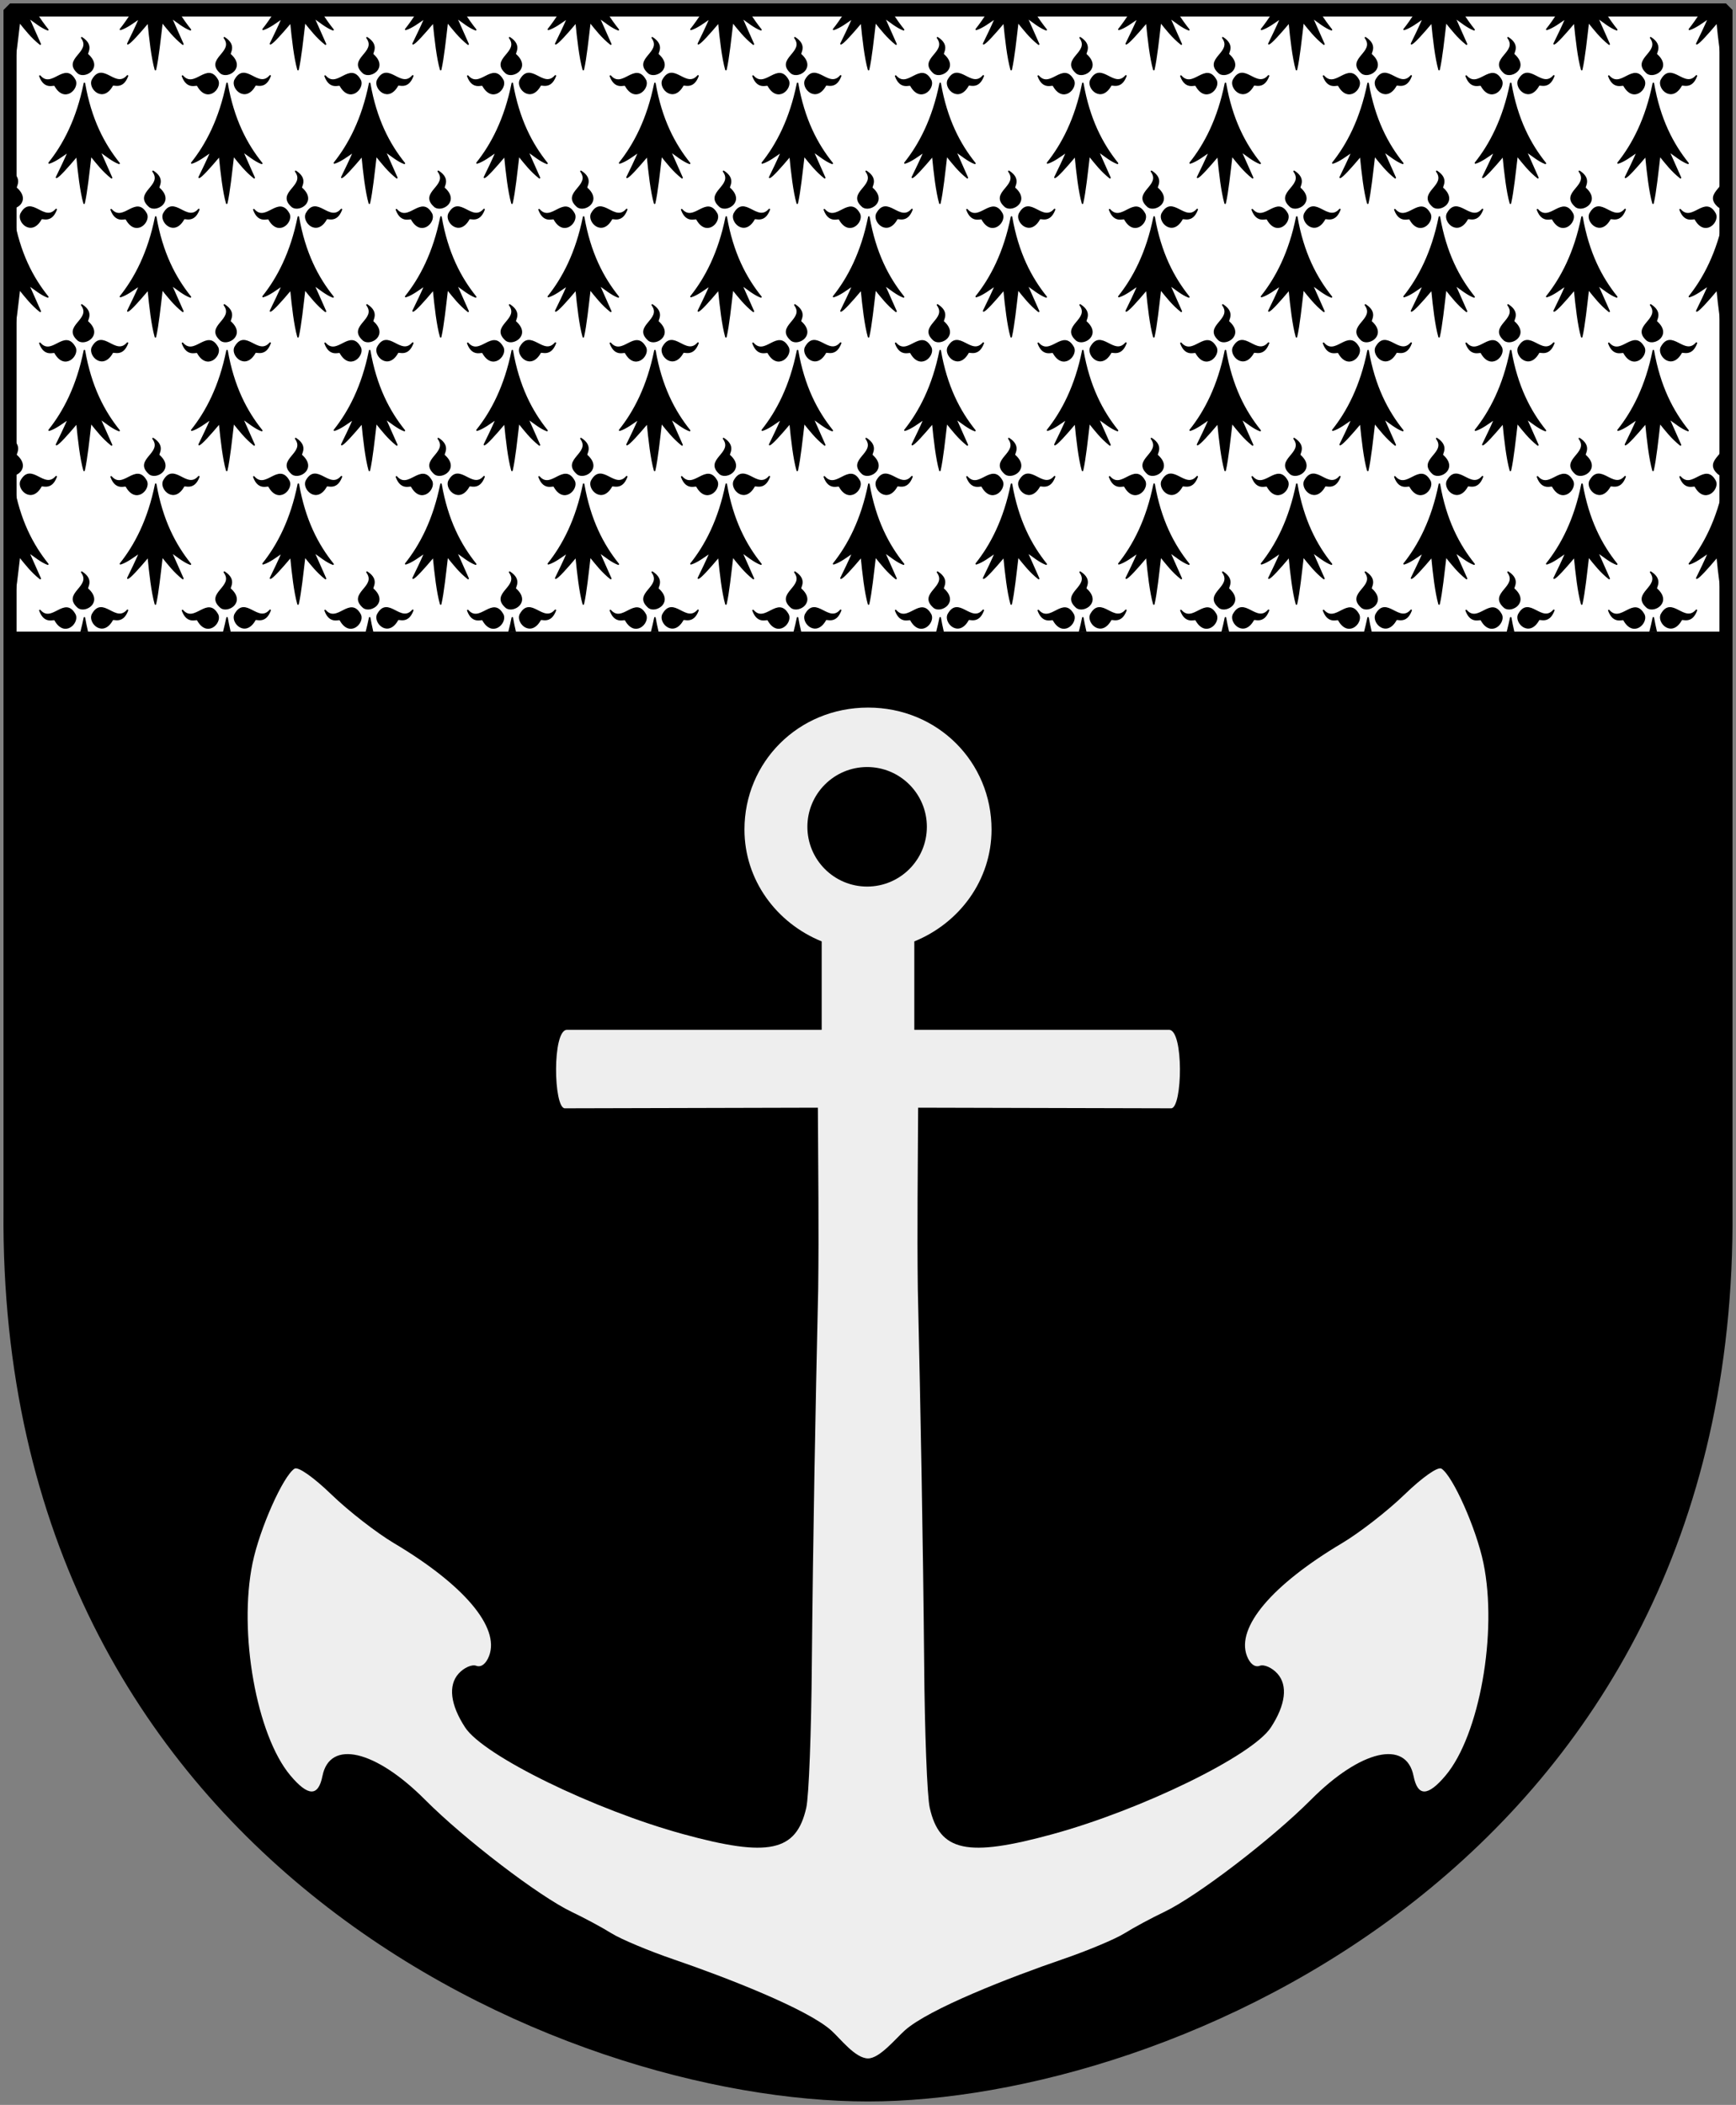 <?xml version="1.0" encoding="UTF-8" standalone="no"?>
<!-- Created with Inkscape (http://www.inkscape.org/) -->
<svg
   xmlns:dc="http://purl.org/dc/elements/1.1/"
   xmlns:cc="http://web.resource.org/cc/"
   xmlns:rdf="http://www.w3.org/1999/02/22-rdf-syntax-ns#"
   xmlns:svg="http://www.w3.org/2000/svg"
   xmlns="http://www.w3.org/2000/svg"
   xmlns:xlink="http://www.w3.org/1999/xlink"
   version="1.0"
   width="251"
   height="304.2"
   id="svg4166">
  <rect width="100%" height="100%" fill="#808080" stroke="none"/>
  <defs
     id="defs4168">
    <clipPath
       id="clipPath4083">
      <path
         d="M 9.496,20.508 L 9.496,111.208 L 259.986,111.208 L 259.986,20.508 L 9.496,20.508 z "
         style="fill:white"
         id="use4079" />
    </clipPath>
  </defs>
  <path
     d="M 249.551,1.44 L 1.45,1.44 L 1.45,174.936 C 0.682,268.657 81.739,302.756 125.5,302.756 C 168.494,302.756 250.318,268.657 249.551,174.936 L 249.551,1.44 z "
     style="fill:#000000"
     id="Shield" />
  <path
     d="M 125.512,102.259 C 115.399,102.259 107.636,110.166 107.639,119.879 C 107.637,127.163 112.24,133.381 118.804,136.051 L 118.804,148.824 L 81.979,148.824 C 79.817,148.824 80.034,160.126 81.657,160.172 L 118.252,160.081 C 118.293,168.816 118.41,177.534 118.298,186.269 C 117.886,204.313 117.547,222.391 117.379,240.438 C 117.305,250.213 116.955,259.565 116.575,261.252 C 115.142,267.61 111.131,268.453 98.772,265.065 C 85.918,261.542 69.94,253.751 67.253,249.65 C 65.117,246.39 64.768,243.569 66.311,241.863 C 67.081,241.012 68.232,240.496 68.861,240.737 C 69.557,241.004 70.283,240.46 70.722,239.29 C 72.269,235.171 67.109,229.05 56.939,223.002 C 54.467,221.532 50.428,218.407 47.956,216.019 C 45.363,213.513 43.108,211.913 42.581,212.251 C 40.939,213.303 37.548,220.901 36.516,225.897 C 34.441,235.939 37.092,250.774 41.983,256.588 C 44.566,259.657 46.022,259.667 46.624,256.657 C 47.685,251.354 54.274,252.888 61.464,260.103 C 67.155,265.813 77.971,274.079 82.691,276.321 C 84.489,277.176 87.063,278.557 88.411,279.4 C 89.759,280.243 93.797,281.937 97.393,283.167 C 104.926,285.744 116.689,290.311 120.182,293.436 C 121.509,294.623 123.658,297.479 125.512,297.479 C 127.188,297.479 129.491,294.623 130.818,293.436 C 134.311,290.311 146.051,285.744 153.584,283.167 C 157.18,281.937 161.241,280.243 162.589,279.4 C 163.938,278.557 166.511,277.176 168.309,276.321 C 173.029,274.079 183.845,265.813 189.536,260.103 C 196.727,252.888 203.315,251.354 204.376,256.657 C 204.978,259.667 206.434,259.657 209.017,256.588 C 213.908,250.774 216.559,235.939 214.484,225.897 C 213.452,220.901 210.061,213.303 208.419,212.251 C 207.892,211.913 205.637,213.513 203.044,216.019 C 200.572,218.407 196.534,221.532 194.061,223.002 C 183.891,229.05 178.731,235.171 180.278,239.29 C 180.717,240.46 181.443,241.004 182.139,240.737 C 182.768,240.496 183.919,241.012 184.689,241.863 C 186.233,243.569 185.883,246.39 183.747,249.65 C 181.06,253.751 165.059,261.542 152.206,265.065 C 139.846,268.453 135.858,267.61 134.425,261.252 C 134.045,259.565 133.695,250.213 133.621,240.438 C 133.453,222.391 133.114,204.313 132.702,186.269 C 132.59,177.534 132.707,168.816 132.748,160.081 L 169.343,160.172 C 170.967,160.126 171.183,148.824 169.021,148.824 L 132.197,148.824 L 132.197,136.051 C 138.761,133.381 143.363,127.163 143.361,119.879 C 143.364,110.166 135.624,102.259 125.512,102.259 z M 125.374,110.851 C 130.144,110.851 134.011,114.717 134.011,119.488 C 134.011,124.259 130.144,128.126 125.374,128.126 C 120.603,128.126 116.736,124.259 116.736,119.488 C 116.736,114.717 120.603,110.851 125.374,110.851 z "
     style="fill:#eeeeee"
     id="Ankare" />
  <path
     d="M 1.438,1.437 L 1.438,91.281 L 249.563,91.281 L 249.563,1.437 L 1.438,1.437 z "
     style="fill:white"
     id="Chef" />
  <g
     transform="matrix(0.991,0,0,0.991,-7.968,-18.877)"
     clip-path="url(#clipPath4083)"
     id="Hermelin-pals">
    <g
       transform="matrix(7.466884e-2,0,0,7.466884e-2,-59.829,1.598)"
       style="fill:#000000;stroke:#000000;stroke-width:3;stroke-linejoin:round"
       id="Hermelin">
      <path
         d="M 377.128,135.622 C 363.027,205.733 336.74,255.374 308.184,291.061 C 320.054,287.499 333.399,277.371 346.301,268.511 C 338.411,286.896 330.52,302.956 322.63,319.179 C 327.341,317.431 342.291,301.057 362.595,277.033 C 365.778,310.06 370.082,347.255 376.512,369.649 C 381.631,347.291 385.418,310.285 389.481,276.307 C 401.722,291.501 413.611,306.872 430.173,319.905 L 406.92,267.587 C 418.927,275.985 432.195,287.102 444.927,291.788 C 414.738,254.32 389.317,205.741 377.128,135.622 z "
         id="path1883" />
      <path
         d="M 319.723,139.698 C 318.427,135.62 300.185,148.673 290.128,121.31 C 314.12,148.894 338.908,92.269 358.962,130.251 C 365.151,145.922 338.04,173.112 319.723,139.698 z "
         id="path1887" />
      <path
         d="M 431.716,139.348 C 433.012,135.27 451.253,148.323 461.311,120.961 C 437.319,148.545 412.53,91.919 392.477,129.902 C 386.288,145.572 413.399,172.762 431.716,139.348 z "
         id="path1893" />
      <path
         d="M 383.382,79.375 C 379.685,77.221 396.403,62.265 371.894,46.481 C 393.58,75.912 332.91,87.752 365.604,115.608 C 379.547,125.066 411.996,104.539 383.382,79.375 z "
         id="path1895" />
    </g>
    <use
       id="use3802"
       x="0"
       y="0"
       width="251"
       height="304.2"
       xlink:href="#Hermelin" />
    <use
       transform="translate(10.405,19.484)"
       id="use3804"
       x="0"
       y="0"
       width="251"
       height="304.2"
       xlink:href="#Hermelin" />
    <use
       transform="translate(20.81,38.967)"
       id="use3806"
       x="0"
       y="0"
       width="251"
       height="304.2"
       xlink:href="#Hermelin" />
    <use
       transform="translate(31.214,58.451)"
       id="use3808"
       x="0"
       y="0"
       width="251"
       height="304.2"
       xlink:href="#Hermelin" />
    <use
       transform="translate(41.619,77.935)"
       id="use3810"
       x="0"
       y="0"
       width="251"
       height="304.2"
       xlink:href="#Hermelin" />
    <use
       transform="translate(52.024,97.418)"
       id="use3812"
       x="0"
       y="0"
       width="251"
       height="304.2"
       xlink:href="#Hermelin" />
    <use
       transform="translate(20.81,0)"
       id="use3814"
       x="0"
       y="0"
       width="251"
       height="304.2"
       xlink:href="#Hermelin" />
    <use
       transform="translate(31.214,19.484)"
       id="use3816"
       x="0"
       y="0"
       width="251"
       height="304.2"
       xlink:href="#Hermelin" />
    <use
       transform="translate(41.619,38.967)"
       id="use3818"
       x="0"
       y="0"
       width="251"
       height="304.2"
       xlink:href="#Hermelin" />
    <use
       transform="translate(52.024,58.451)"
       id="use3820"
       x="0"
       y="0"
       width="251"
       height="304.2"
       xlink:href="#Hermelin" />
    <use
       transform="translate(62.429,77.935)"
       id="use3822"
       x="0"
       y="0"
       width="251"
       height="304.2"
       xlink:href="#Hermelin" />
    <use
       transform="translate(72.834,97.418)"
       id="use3824"
       x="0"
       y="0"
       width="251"
       height="304.2"
       xlink:href="#Hermelin" />
    <use
       transform="translate(41.619,0)"
       id="use3826"
       x="0"
       y="0"
       width="251"
       height="304.2"
       xlink:href="#Hermelin" />
    <use
       transform="translate(52.024,19.484)"
       id="use3828"
       x="0"
       y="0"
       width="251"
       height="304.2"
       xlink:href="#Hermelin" />
    <use
       transform="translate(62.429,38.967)"
       id="use3830"
       x="0"
       y="0"
       width="251"
       height="304.2"
       xlink:href="#Hermelin" />
    <use
       transform="translate(72.834,58.451)"
       id="use3832"
       x="0"
       y="0"
       width="251"
       height="304.2"
       xlink:href="#Hermelin" />
    <use
       transform="translate(83.238,77.935)"
       id="use3834"
       x="0"
       y="0"
       width="251"
       height="304.2"
       xlink:href="#Hermelin" />
    <use
       transform="translate(93.643,97.418)"
       id="use3836"
       x="0"
       y="0"
       width="251"
       height="304.2"
       xlink:href="#Hermelin" />
    <use
       transform="translate(62.429,0)"
       id="use3838"
       x="0"
       y="0"
       width="251"
       height="304.2"
       xlink:href="#Hermelin" />
    <use
       transform="translate(72.834,19.484)"
       id="use3840"
       x="0"
       y="0"
       width="251"
       height="304.2"
       xlink:href="#Hermelin" />
    <use
       transform="translate(83.238,38.967)"
       id="use3842"
       x="0"
       y="0"
       width="251"
       height="304.2"
       xlink:href="#Hermelin" />
    <use
       transform="translate(93.643,58.451)"
       id="use3844"
       x="0"
       y="0"
       width="251"
       height="304.2"
       xlink:href="#Hermelin" />
    <use
       transform="translate(104.048,77.935)"
       id="use3846"
       x="0"
       y="0"
       width="251"
       height="304.2"
       xlink:href="#Hermelin" />
    <use
       transform="translate(114.453,97.418)"
       id="use3848"
       x="0"
       y="0"
       width="251"
       height="304.2"
       xlink:href="#Hermelin" />
    <use
       transform="translate(83.238,0)"
       id="use3850"
       x="0"
       y="0"
       width="251"
       height="304.2"
       xlink:href="#Hermelin" />
    <use
       transform="translate(93.643,19.484)"
       id="use3852"
       x="0"
       y="0"
       width="251"
       height="304.2"
       xlink:href="#Hermelin" />
    <use
       transform="translate(104.048,38.967)"
       id="use3854"
       x="0"
       y="0"
       width="251"
       height="304.2"
       xlink:href="#Hermelin" />
    <use
       transform="translate(114.453,58.451)"
       id="use3856"
       x="0"
       y="0"
       width="251"
       height="304.2"
       xlink:href="#Hermelin" />
    <use
       transform="translate(124.858,77.935)"
       id="use3858"
       x="0"
       y="0"
       width="251"
       height="304.2"
       xlink:href="#Hermelin" />
    <use
       transform="translate(135.262,97.418)"
       id="use3860"
       x="0"
       y="0"
       width="251"
       height="304.2"
       xlink:href="#Hermelin" />
    <use
       transform="translate(104.048,0)"
       id="use3862"
       x="0"
       y="0"
       width="251"
       height="304.2"
       xlink:href="#Hermelin" />
    <use
       transform="translate(114.453,19.484)"
       id="use3864"
       x="0"
       y="0"
       width="251"
       height="304.2"
       xlink:href="#Hermelin" />
    <use
       transform="translate(124.858,38.967)"
       id="use3866"
       x="0"
       y="0"
       width="251"
       height="304.2"
       xlink:href="#Hermelin" />
    <use
       transform="translate(135.262,58.451)"
       id="use3868"
       x="0"
       y="0"
       width="251"
       height="304.2"
       xlink:href="#Hermelin" />
    <use
       transform="translate(145.667,77.935)"
       id="use3870"
       x="0"
       y="0"
       width="251"
       height="304.2"
       xlink:href="#Hermelin" />
    <use
       transform="translate(156.072,97.418)"
       id="use3872"
       x="0"
       y="0"
       width="251"
       height="304.2"
       xlink:href="#Hermelin" />
    <use
       transform="translate(124.858,0)"
       id="use3874"
       x="0"
       y="0"
       width="251"
       height="304.2"
       xlink:href="#Hermelin" />
    <use
       transform="translate(135.262,19.484)"
       id="use3876"
       x="0"
       y="0"
       width="251"
       height="304.2"
       xlink:href="#Hermelin" />
    <use
       transform="translate(145.667,38.967)"
       id="use3878"
       x="0"
       y="0"
       width="251"
       height="304.2"
       xlink:href="#Hermelin" />
    <use
       transform="translate(156.072,58.451)"
       id="use3880"
       x="0"
       y="0"
       width="251"
       height="304.2"
       xlink:href="#Hermelin" />
    <use
       transform="translate(166.477,77.935)"
       id="use3882"
       x="0"
       y="0"
       width="251"
       height="304.2"
       xlink:href="#Hermelin" />
    <use
       transform="translate(176.882,97.418)"
       id="use3884"
       x="0"
       y="0"
       width="251"
       height="304.2"
       xlink:href="#Hermelin" />
    <use
       transform="translate(145.667,0)"
       id="use3886"
       x="0"
       y="0"
       width="251"
       height="304.2"
       xlink:href="#Hermelin" />
    <use
       transform="translate(156.072,19.484)"
       id="use3888"
       x="0"
       y="0"
       width="251"
       height="304.2"
       xlink:href="#Hermelin" />
    <use
       transform="translate(166.477,38.967)"
       id="use3890"
       x="0"
       y="0"
       width="251"
       height="304.2"
       xlink:href="#Hermelin" />
    <use
       transform="translate(176.882,58.451)"
       id="use3892"
       x="0"
       y="0"
       width="251"
       height="304.2"
       xlink:href="#Hermelin" />
    <use
       transform="translate(187.286,77.935)"
       id="use3894"
       x="0"
       y="0"
       width="251"
       height="304.2"
       xlink:href="#Hermelin" />
    <use
       transform="translate(197.691,97.418)"
       id="use3896"
       x="0"
       y="0"
       width="251"
       height="304.2"
       xlink:href="#Hermelin" />
    <use
       transform="translate(166.477,0)"
       id="use3898"
       x="0"
       y="0"
       width="251"
       height="304.2"
       xlink:href="#Hermelin" />
    <use
       transform="translate(176.882,19.484)"
       id="use3900"
       x="0"
       y="0"
       width="251"
       height="304.2"
       xlink:href="#Hermelin" />
    <use
       transform="translate(187.286,38.967)"
       id="use3902"
       x="0"
       y="0"
       width="251"
       height="304.2"
       xlink:href="#Hermelin" />
    <use
       transform="translate(197.691,58.451)"
       id="use3904"
       x="0"
       y="0"
       width="251"
       height="304.2"
       xlink:href="#Hermelin" />
    <use
       transform="translate(208.096,77.935)"
       id="use3906"
       x="0"
       y="0"
       width="251"
       height="304.2"
       xlink:href="#Hermelin" />
    <use
       transform="translate(218.501,97.418)"
       id="use3908"
       x="0"
       y="0"
       width="251"
       height="304.2"
       xlink:href="#Hermelin" />
    <use
       transform="translate(187.286,0)"
       id="use3910"
       x="0"
       y="0"
       width="251"
       height="304.2"
       xlink:href="#Hermelin" />
    <use
       transform="translate(197.691,19.484)"
       id="use3912"
       x="0"
       y="0"
       width="251"
       height="304.2"
       xlink:href="#Hermelin" />
    <use
       transform="translate(208.096,38.967)"
       id="use3914"
       x="0"
       y="0"
       width="251"
       height="304.2"
       xlink:href="#Hermelin" />
    <use
       transform="translate(218.501,58.451)"
       id="use3916"
       x="0"
       y="0"
       width="251"
       height="304.2"
       xlink:href="#Hermelin" />
    <use
       transform="translate(228.906,77.935)"
       id="use3918"
       x="0"
       y="0"
       width="251"
       height="304.2"
       xlink:href="#Hermelin" />
    <use
       transform="translate(239.31,97.418)"
       id="use3920"
       x="0"
       y="0"
       width="251"
       height="304.2"
       xlink:href="#Hermelin" />
    <use
       transform="translate(208.096,0)"
       id="use3922"
       x="0"
       y="0"
       width="251"
       height="304.2"
       xlink:href="#Hermelin" />
    <use
       transform="translate(218.501,19.484)"
       id="use3924"
       x="0"
       y="0"
       width="251"
       height="304.2"
       xlink:href="#Hermelin" />
    <use
       transform="translate(228.906,38.967)"
       id="use3926"
       x="0"
       y="0"
       width="251"
       height="304.2"
       xlink:href="#Hermelin" />
    <use
       transform="translate(239.31,58.451)"
       id="use3928"
       x="0"
       y="0"
       width="251"
       height="304.2"
       xlink:href="#Hermelin" />
    <use
       transform="translate(249.715,77.935)"
       id="use3930"
       x="0"
       y="0"
       width="251"
       height="304.2"
       xlink:href="#Hermelin" />
    <use
       transform="translate(260.12,97.418)"
       id="use3932"
       x="0"
       y="0"
       width="251"
       height="304.2"
       xlink:href="#Hermelin" />
    <use
       transform="translate(228.906,0)"
       id="use3934"
       x="0"
       y="0"
       width="251"
       height="304.2"
       xlink:href="#Hermelin" />
    <use
       transform="translate(239.31,19.484)"
       id="use3936"
       x="0"
       y="0"
       width="251"
       height="304.2"
       xlink:href="#Hermelin" />
    <use
       transform="translate(249.715,38.967)"
       id="use3938"
       x="0"
       y="0"
       width="251"
       height="304.2"
       xlink:href="#Hermelin" />
    <use
       transform="translate(260.12,58.451)"
       id="use3940"
       x="0"
       y="0"
       width="251"
       height="304.2"
       xlink:href="#Hermelin" />
    <use
       transform="translate(270.525,77.935)"
       id="use3942"
       x="0"
       y="0"
       width="251"
       height="304.2"
       xlink:href="#Hermelin" />
    <use
       transform="translate(280.93,97.418)"
       id="use3944"
       x="0"
       y="0"
       width="251"
       height="304.2"
       xlink:href="#Hermelin" />
    <use
       transform="translate(249.715,0)"
       id="use3946"
       x="0"
       y="0"
       width="251"
       height="304.2"
       xlink:href="#Hermelin" />
    <use
       transform="translate(260.12,19.484)"
       id="use3948"
       x="0"
       y="0"
       width="251"
       height="304.2"
       xlink:href="#Hermelin" />
    <use
       transform="translate(270.525,38.967)"
       id="use3950"
       x="0"
       y="0"
       width="251"
       height="304.2"
       xlink:href="#Hermelin" />
    <use
       transform="translate(280.93,58.451)"
       id="use3952"
       x="0"
       y="0"
       width="251"
       height="304.2"
       xlink:href="#Hermelin" />
    <use
       transform="translate(291.334,77.935)"
       id="use3954"
       x="0"
       y="0"
       width="251"
       height="304.2"
       xlink:href="#Hermelin" />
    <use
       transform="translate(301.739,97.418)"
       id="use3956"
       x="0"
       y="0"
       width="251"
       height="304.2"
       xlink:href="#Hermelin" />
    <use
       transform="translate(270.525,0)"
       id="use3958"
       x="0"
       y="0"
       width="251"
       height="304.2"
       xlink:href="#Hermelin" />
    <use
       transform="translate(280.93,19.484)"
       id="use3960"
       x="0"
       y="0"
       width="251"
       height="304.2"
       xlink:href="#Hermelin" />
    <use
       transform="translate(291.334,38.967)"
       id="use3962"
       x="0"
       y="0"
       width="251"
       height="304.2"
       xlink:href="#Hermelin" />
    <use
       transform="translate(301.739,58.451)"
       id="use3964"
       x="0"
       y="0"
       width="251"
       height="304.2"
       xlink:href="#Hermelin" />
    <use
       transform="translate(312.144,77.935)"
       id="use3966"
       x="0"
       y="0"
       width="251"
       height="304.2"
       xlink:href="#Hermelin" />
    <use
       transform="translate(322.549,97.418)"
       id="use3968"
       x="0"
       y="0"
       width="251"
       height="304.2"
       xlink:href="#Hermelin" />
    <use
       transform="translate(291.334,0)"
       id="use3970"
       x="0"
       y="0"
       width="251"
       height="304.2"
       xlink:href="#Hermelin" />
    <use
       transform="translate(301.739,19.484)"
       id="use3972"
       x="0"
       y="0"
       width="251"
       height="304.2"
       xlink:href="#Hermelin" />
    <use
       transform="translate(312.144,38.967)"
       id="use3974"
       x="0"
       y="0"
       width="251"
       height="304.2"
       xlink:href="#Hermelin" />
    <use
       transform="translate(322.549,58.451)"
       id="use3976"
       x="0"
       y="0"
       width="251"
       height="304.2"
       xlink:href="#Hermelin" />
    <use
       transform="translate(332.954,77.935)"
       id="use3978"
       x="0"
       y="0"
       width="251"
       height="304.2"
       xlink:href="#Hermelin" />
    <use
       transform="translate(343.358,97.418)"
       id="use3980"
       x="0"
       y="0"
       width="251"
       height="304.2"
       xlink:href="#Hermelin" />
  </g>
  <path
     d="M 249.551,1.44 L 1.45,1.44 L 1.45,174.936 C 0.682,268.657 81.739,302.756 125.5,302.756 C 168.494,302.756 250.318,268.657 249.551,174.936 L 249.551,1.44 z "
     style="fill:none;fill-opacity:0;stroke:#000000;stroke-width:1.888;stroke-linejoin:bevel"
     id="Frame" />
</svg>

